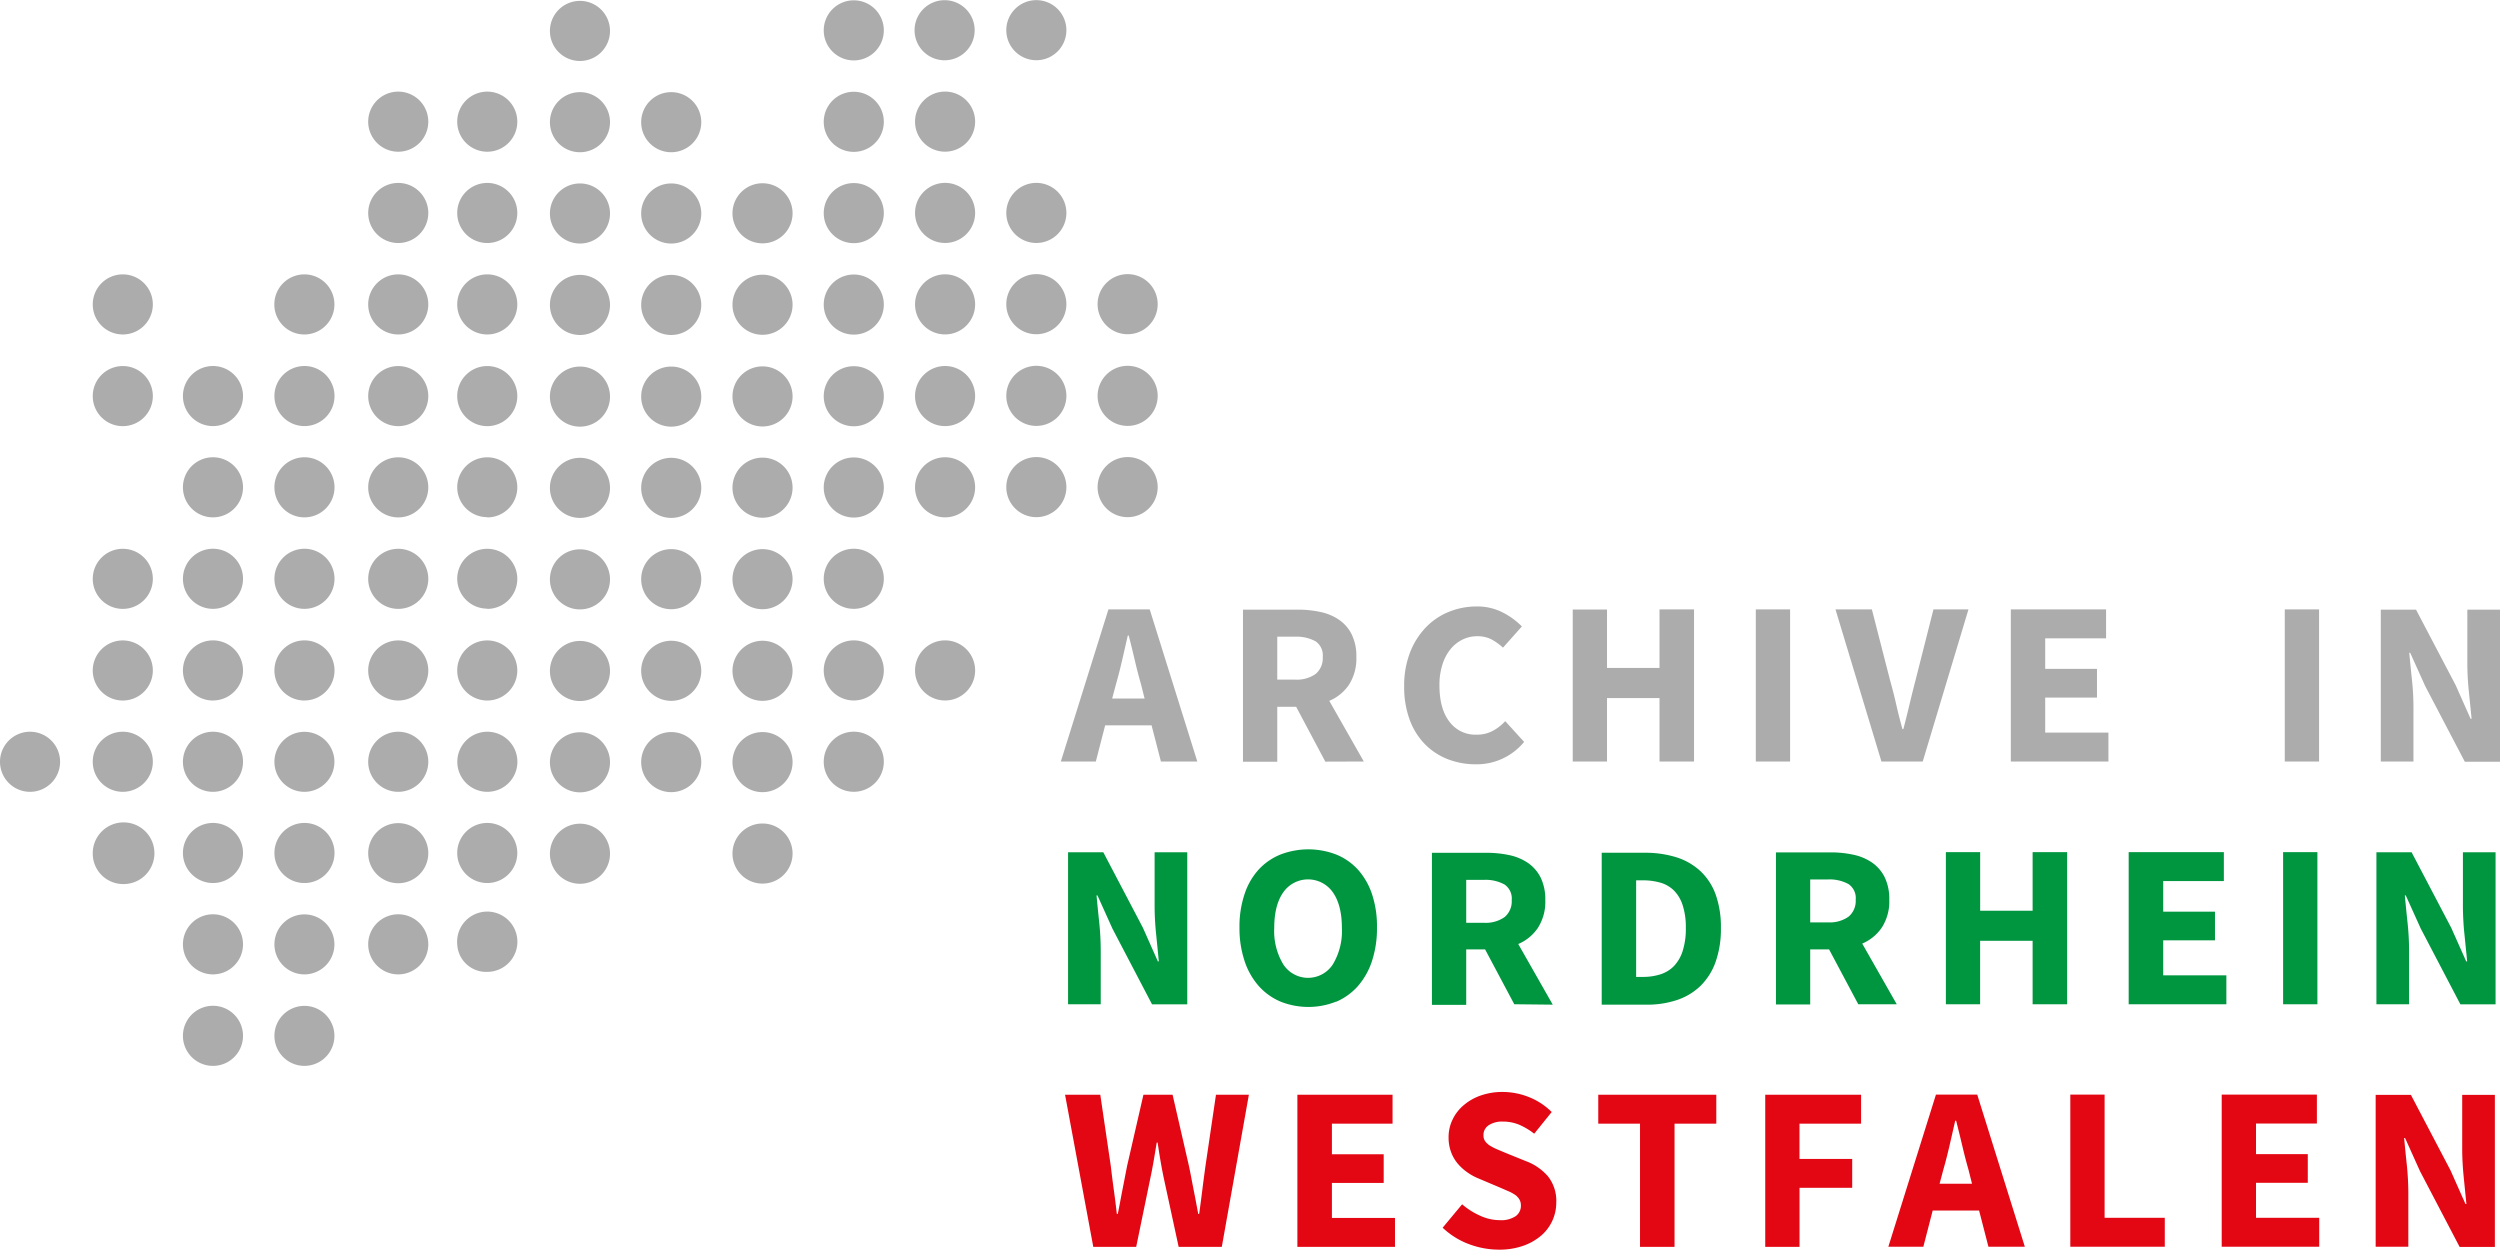 <svg id="Ebene_1" data-name="Ebene 1" xmlns="http://www.w3.org/2000/svg" viewBox="0 0 535.85 267.86"><defs><style>.cls-1{fill:#e30613;}.cls-2{fill:#009640;}.cls-3{fill:#acacac;}</style></defs><title>AIN_Logo_quer_positiv</title><path class="cls-1" d="M263.43,431.53h9.1l3.05-14.8c.27-1.26.51-2.54.73-3.82s.42-2.53.62-3.73h.2c.17,1.2.36,2.44.58,3.73s.46,2.56.72,3.82l3.2,14.8h9.25l5.8-32.6h-7.05l-2.25,15.25c-.23,1.7-.46,3.4-.67,5.1s-.44,3.44-.68,5.2h-.2c-.33-1.76-.66-3.51-1-5.22s-.64-3.41-1-5.08l-3.5-15.25h-6.25l-3.5,15.25c-.33,1.7-.66,3.41-1,5.13s-.64,3.44-1,5.17h-.2c-.2-1.73-.41-3.46-.65-5.17s-.45-3.43-.65-5.13l-2.25-15.25h-7.55l6.05,32.6Zm43.7,0H328v-6.2H314.48v-7.5h11.1v-6.15h-11.1v-6.55h13v-6.2h-20.4v32.6Zm31.09-4.1a16.69,16.69,0,0,0,5.67,3.53,18.34,18.34,0,0,0,6.38,1.17,15.38,15.38,0,0,0,5.2-.82,12.09,12.09,0,0,0,3.87-2.2,9.28,9.28,0,0,0,3.23-7.08,8.47,8.47,0,0,0-1.73-5.55,11.46,11.46,0,0,0-4.72-3.3l-4.2-1.7-1.95-.82a11,11,0,0,1-1.58-.8,3.76,3.76,0,0,1-1.05-.95,2.15,2.15,0,0,1-.37-1.28,2.47,2.47,0,0,1,1.12-2.17,5.23,5.23,0,0,1,3-.78,9.06,9.06,0,0,1,3.55.68,14.51,14.51,0,0,1,3.2,1.92l3.75-4.65a14.36,14.36,0,0,0-4.88-3.2,15.19,15.19,0,0,0-5.62-1.1,14,14,0,0,0-4.68.75,11.25,11.25,0,0,0-3.67,2.08,9.11,9.11,0,0,0-2.4,3.1,8.56,8.56,0,0,0-.85,3.77,8.86,8.86,0,0,0,.55,3.23,8.29,8.29,0,0,0,1.47,2.5,11,11,0,0,0,2.1,1.87,11.9,11.9,0,0,0,2.43,1.3l4.25,1.8,1.92.83a8.71,8.71,0,0,1,1.5.8,3.12,3.12,0,0,1,.95,1,2.49,2.49,0,0,1,.33,1.3,2.72,2.72,0,0,1-1.13,2.3,5.63,5.63,0,0,1-3.42.85,10.1,10.1,0,0,1-4.18-.95,15.57,15.57,0,0,1-3.87-2.45l-4.2,5.05Zm42.3,4.1h7.4v-26.4h8.95v-6.2h-25.3v6.2h8.95v26.4Zm26.84,0h7.35V418.88H426v-6.2h-11.3v-7.55h13.2v-6.2H407.36v32.6ZM444.73,418l.8-3c.47-1.63.91-3.36,1.33-5.17s.82-3.59,1.22-5.33h.2c.43,1.7.87,3.47,1.3,5.3s.88,3.57,1.35,5.2l.75,3Zm10.45,13.5H463l-10.2-32.6h-8.85l-10.2,32.6h7.5l2-7.75h9.95l2,7.75Zm17.59,0H493v-6.2h-12.9v-26.4h-7.35v32.6Zm32.43,0h20.9v-6.2H512.55v-7.5h11.1v-6.15h-11.1v-6.55H525.6v-6.2H505.2v32.6Zm33,0h7V420a59.52,59.52,0,0,0-.32-6c-.22-2.06-.41-4-.58-5.8h.2l3.2,7.1,8.5,16.25h7.55v-32.6h-7v11.5q0,2.91.32,6.1t.58,5.8h-.2l-3.2-7.2-8.5-16.2H538.2v32.6Z" transform="translate(-29 -164.28)"/><path class="cls-2" d="M257.93,379.53h7V368a59.52,59.52,0,0,0-.32-6c-.22-2.06-.41-4-.58-5.8h.2l3.2,7.1,8.5,16.25h7.55v-32.6h-7v11.5a59.4,59.4,0,0,0,.33,6.1c.21,2.14.41,4.07.57,5.8h-.2l-3.2-7.2-8.5-16.2h-7.55v32.6ZM315.4,379a13.19,13.19,0,0,0,4.67-3.38,15.5,15.5,0,0,0,3-5.35,22.25,22.25,0,0,0,1.07-7.15A21.83,21.83,0,0,0,323.1,356a15.08,15.08,0,0,0-3-5.28,12.91,12.91,0,0,0-4.67-3.27,16.63,16.63,0,0,0-12,0,12.94,12.94,0,0,0-4.68,3.25,14.52,14.52,0,0,0-3,5.25,21.74,21.74,0,0,0-1.08,7.12,22,22,0,0,0,1.08,7.15,15.33,15.33,0,0,0,3,5.35,13.14,13.14,0,0,0,4.68,3.38,16.1,16.1,0,0,0,12,0Zm-11.33-8a13.79,13.79,0,0,1-1.95-7.83q0-4.89,1.95-7.65a6.48,6.48,0,0,1,10.6,0q1.95,2.76,1.95,7.65a13.79,13.79,0,0,1-1.95,7.83,6.33,6.33,0,0,1-10.6,0Zm39.2-18.13h3.8a8.46,8.46,0,0,1,4.42,1,3.63,3.63,0,0,1,1.53,3.35,4.38,4.38,0,0,1-1.53,3.63,7,7,0,0,1-4.42,1.22h-3.8v-9.15Zm18.55,26.75-7.4-13a9.58,9.58,0,0,0,4.22-3.47,10.36,10.36,0,0,0,1.58-5.93,10.66,10.66,0,0,0-1-4.85,8.37,8.37,0,0,0-2.7-3.12,11.16,11.16,0,0,0-4-1.68,22.89,22.89,0,0,0-4.87-.5H335.92v32.6h7.35V367.78h4.05l6.25,11.75Zm10.52,0h9.6a20,20,0,0,0,6.52-1,13.28,13.28,0,0,0,5-3,13.56,13.56,0,0,0,3.25-5.13,21.11,21.11,0,0,0,1.15-7.3,20.73,20.73,0,0,0-1.15-7.25,12.87,12.87,0,0,0-3.3-5,13.64,13.64,0,0,0-5.15-2.93,22.42,22.42,0,0,0-6.75-.95h-9.2v32.6Zm7.35-5.95v-20.7h1.4a13.6,13.6,0,0,1,3.8.5,6.85,6.85,0,0,1,2.9,1.68,7.84,7.84,0,0,1,1.87,3.15,15.16,15.16,0,0,1,.68,4.87,15.6,15.6,0,0,1-.68,4.95,8.32,8.32,0,0,1-1.87,3.23,7,7,0,0,1-2.9,1.77,12.24,12.24,0,0,1-3.8.55ZM417,352.78h3.8a8.46,8.46,0,0,1,4.42,1,3.63,3.63,0,0,1,1.53,3.35,4.38,4.38,0,0,1-1.53,3.63,7,7,0,0,1-4.42,1.22H417v-9.15Zm18.55,26.75-7.4-13a9.58,9.58,0,0,0,4.22-3.47,10.36,10.36,0,0,0,1.58-5.93,10.66,10.66,0,0,0-1-4.85,8.37,8.37,0,0,0-2.7-3.12,11.16,11.16,0,0,0-4-1.68,22.89,22.89,0,0,0-4.87-.5H409.66v32.6H417V367.78h4.05l6.25,11.75Zm10.52,0h7.35v-13.6h11.25v13.6h7.4v-32.6h-7.4v12.55H453.43V346.93h-7.35v32.6Zm39.23,0h20.9v-6.2H492.66v-7.5h11.1v-6.15h-11.1v-6.55h13v-6.2h-20.4v32.6Zm33.06,0h7.35v-32.6h-7.35v32.6Zm20,0h7V368a56.8,56.8,0,0,0-.33-6c-.22-2.06-.41-4-.58-5.8h.2l3.21,7.1,8.5,16.25h7.54v-32.6h-7v11.5a59.4,59.4,0,0,0,.33,6.1q.33,3.21.58,5.8h-.2l-3.21-7.2-8.5-16.2h-7.54v32.6Z" transform="translate(-29 -164.28)"/><path class="cls-3" d="M267.38,314l.8-3c.47-1.63.91-3.36,1.33-5.17s.82-3.59,1.22-5.33h.2q.66,2.55,1.3,5.3t1.35,5.2l.75,3Zm10.45,13.5h7.8l-10.2-32.6h-8.85l-10.2,32.6h7.5l2-7.75h9.95l2,7.75Zm24.94-26.75h3.8a8.48,8.48,0,0,1,4.43,1,3.65,3.65,0,0,1,1.52,3.35,4.4,4.4,0,0,1-1.52,3.63,7,7,0,0,1-4.43,1.22h-3.8v-9.15Zm18.55,26.75-7.4-13a9.55,9.55,0,0,0,4.23-3.47,10.36,10.36,0,0,0,1.57-5.93,10.53,10.53,0,0,0-1-4.85,8.2,8.2,0,0,0-2.7-3.12,11.11,11.11,0,0,0-4-1.68,22.92,22.92,0,0,0-4.88-.5H295.42v32.6h7.35V315.78h4.05l6.25,11.75Zm9.86-8.87a14.75,14.75,0,0,0,3.3,5.22,14,14,0,0,0,4.9,3.18,16.61,16.61,0,0,0,5.95,1.07,13.15,13.15,0,0,0,10.35-4.8l-4.05-4.45a10,10,0,0,1-2.7,2.1,7.23,7.23,0,0,1-3.5.8,6.91,6.91,0,0,1-5.75-2.77q-2.15-2.77-2.15-7.83a14.3,14.3,0,0,1,.63-4.4,9.92,9.92,0,0,1,1.72-3.3,7.62,7.62,0,0,1,2.58-2.07,7,7,0,0,1,3.17-.73,6.51,6.51,0,0,1,3,.65,11.78,11.78,0,0,1,2.52,1.8l4.05-4.55a15.74,15.74,0,0,0-4.12-3,11.89,11.89,0,0,0-5.53-1.28,15.78,15.78,0,0,0-6,1.15,14.33,14.33,0,0,0-4.95,3.35,16.22,16.22,0,0,0-3.38,5.38,19.62,19.62,0,0,0-1.25,7.22,20.11,20.11,0,0,0,1.2,7.23Zm34.92,8.87h7.35v-13.6H384.7v13.6h7.4v-32.6h-7.4v12.55H373.45V294.93H366.1v32.6Zm39.24,0h7.35v-32.6h-7.35v32.6Zm26.93,0h8.85l9.8-32.6h-7.5l-3.85,15.2q-.7,2.7-1.3,5.23t-1.3,5.22h-.2q-.75-2.7-1.32-5.22t-1.33-5.23l-3.9-15.2h-7.8l9.85,32.6Zm27.75,0h20.9v-6.2H467.37v-7.5h11.1v-6.15h-11.1v-6.55h13.05v-6.2H460v32.6Zm58.7,0h7.35v-32.6h-7.35v32.6Zm20.58,0h7V316a56.72,56.72,0,0,0-.32-6c-.22-2.06-.41-4-.58-5.8h.2l3.2,7.1,8.51,16.25h7.54v-32.6h-7v11.5a59.4,59.4,0,0,0,.33,6.1q.33,3.21.58,5.8h-.21l-3.2-7.2-8.5-16.2H539.3v32.6Z" transform="translate(-29 -164.28)"/><path class="cls-3" d="M35.43,334A6.44,6.44,0,1,0,29,327.51,6.44,6.44,0,0,0,35.43,334Zm19.89,19.77a6.61,6.61,0,1,0-6.44-6.61,6.52,6.52,0,0,0,6.44,6.61Zm0-19.77a6.44,6.44,0,1,0-6.44-6.44A6.44,6.44,0,0,0,55.32,334Zm-6.44-26a6.44,6.44,0,1,1,6.44,6.43A6.44,6.44,0,0,1,48.88,308Zm6.44-13.21a6.44,6.44,0,1,0-6.44-6.44,6.44,6.44,0,0,0,6.44,6.44Zm-6.44-45.61a6.44,6.44,0,1,1,6.44,6.44,6.43,6.43,0,0,1-6.44-6.44Zm0-19.64a6.44,6.44,0,1,1,6.44,6.43,6.44,6.44,0,0,1-6.44-6.43ZM68.21,386.3a6.44,6.44,0,1,1,6.43,6.44,6.43,6.43,0,0,1-6.43-6.44Zm0-19.6a6.44,6.44,0,1,1,6.43,6.43,6.44,6.44,0,0,1-6.43-6.43Zm6.43-13.15a6.44,6.44,0,1,0-6.43-6.44,6.44,6.44,0,0,0,6.43,6.44Zm-6.43-26A6.44,6.44,0,1,1,74.64,334a6.43,6.43,0,0,1-6.43-6.44Zm6.43-13.13A6.44,6.44,0,1,0,68.21,308a6.43,6.43,0,0,0,6.43,6.43Zm0-19.64a6.44,6.44,0,1,0-6.43-6.44,6.44,6.44,0,0,0,6.43,6.44Zm0-19.61a6.44,6.44,0,1,0-6.43-6.43,6.43,6.43,0,0,0,6.43,6.43Zm0-19.56a6.44,6.44,0,1,0-6.43-6.44,6.44,6.44,0,0,0,6.43,6.44ZM264.26,268.7a6.44,6.44,0,1,1,6.43,6.43,6.43,6.43,0,0,1-6.43-6.43Zm0-19.57a6.44,6.44,0,1,1,6.43,6.44,6.43,6.43,0,0,1-6.43-6.44Zm6.43-13.21a6.44,6.44,0,1,0-6.43-6.43,6.43,6.43,0,0,0,6.43,6.43Zm-26,32.78a6.44,6.44,0,1,1,6.44,6.43,6.44,6.44,0,0,1-6.44-6.43Zm0-19.57a6.44,6.44,0,1,1,6.44,6.44,6.44,6.44,0,0,1-6.44-6.44Zm6.44-13.21a6.44,6.44,0,1,0-6.44-6.43,6.43,6.43,0,0,0,6.44,6.43Zm-6.44-26a6.44,6.44,0,1,1,6.44,6.44,6.44,6.44,0,0,1-6.44-6.44Zm6.44-32.73a6.44,6.44,0,1,0-6.44-6.44,6.44,6.44,0,0,0,6.44,6.44Zm-26,130.8a6.44,6.44,0,1,1,6.43,6.43,6.43,6.43,0,0,1-6.43-6.43Zm6.43-32.82a6.44,6.44,0,1,0-6.43-6.43,6.43,6.43,0,0,0,6.43,6.43Zm-6.43-26a6.44,6.44,0,1,1,6.43,6.44,6.43,6.43,0,0,1-6.43-6.44Zm6.43-13.21a6.44,6.44,0,1,0-6.43-6.43,6.43,6.43,0,0,0,6.43,6.43Zm0-19.6a6.44,6.44,0,1,0-6.43-6.44,6.44,6.44,0,0,0,6.43,6.44Zm0-19.57a6.44,6.44,0,1,0-6.43-6.43,6.43,6.43,0,0,0,6.43,6.43Zm-26,130.76a6.44,6.44,0,1,1,6.44,6.44,6.43,6.43,0,0,1-6.44-6.44Zm0-19.56a6.44,6.44,0,1,1,6.44,6.43,6.44,6.44,0,0,1-6.44-6.43Zm6.44-13.21a6.44,6.44,0,1,0-6.44-6.44,6.44,6.44,0,0,0,6.44,6.44Zm-6.44-26a6.44,6.44,0,1,1,6.44,6.43,6.44,6.44,0,0,1-6.44-6.43Zm6.44-13.13a6.44,6.44,0,1,0-6.44-6.44,6.44,6.44,0,0,0,6.44,6.44Zm0-19.65a6.44,6.44,0,1,0-6.44-6.43,6.43,6.43,0,0,0,6.44,6.43Zm0-19.6a6.44,6.44,0,1,0-6.44-6.44,6.44,6.44,0,0,0,6.44,6.44Zm0-19.57a6.44,6.44,0,1,0-6.44-6.43,6.43,6.43,0,0,0,6.44,6.43Zm0-19.6a6.44,6.44,0,1,0-6.44-6.44,6.44,6.44,0,0,0,6.44,6.44Zm-26,170a6.44,6.44,0,1,1,6.43,6.44,6.43,6.43,0,0,1-6.43-6.44Zm0-19.6a6.44,6.44,0,1,1,6.43,6.44,6.43,6.43,0,0,1-6.43-6.44Zm6.43-13.13a6.44,6.44,0,1,0-6.43-6.43,6.43,6.43,0,0,0,6.43,6.43Zm-6.43-26.08a6.44,6.44,0,1,1,6.43,6.44,6.43,6.43,0,0,1-6.43-6.44Zm6.43-13.17a6.44,6.44,0,1,0-6.43-6.43,6.43,6.43,0,0,0,6.43,6.43Zm0-19.56a6.44,6.44,0,1,0-6.43-6.44,6.44,6.44,0,0,0,6.43,6.44Zm0-19.65a6.44,6.44,0,1,0-6.43-6.43,6.43,6.43,0,0,0,6.43,6.43Zm0-19.6a6.44,6.44,0,1,0-6.43-6.44,6.44,6.44,0,0,0,6.43,6.44Zm-26,111.19a6.44,6.44,0,1,1,6.44,6.44,6.43,6.43,0,0,1-6.44-6.44Zm0-19.56a6.44,6.44,0,1,1,6.44,6.43,6.44,6.44,0,0,1-6.44-6.43Zm6.44-13.21a6.44,6.44,0,1,0-6.44-6.44,6.44,6.44,0,0,0,6.44,6.44Zm-6.44-26a6.44,6.44,0,1,1,6.44,6.43,6.44,6.44,0,0,1-6.44-6.43Zm6.44-13.13a6.44,6.44,0,1,0-6.44-6.44,6.44,6.44,0,0,0,6.44,6.44Zm0-19.65a6.44,6.44,0,1,0-6.44-6.43,6.43,6.43,0,0,0,6.44,6.43Zm0-19.6a6.44,6.44,0,1,0-6.44-6.44,6.44,6.44,0,0,0,6.44,6.44Zm0-19.57a6.44,6.44,0,1,0-6.44-6.43,6.43,6.43,0,0,0,6.44,6.43Zm-26,150.36a6.44,6.44,0,1,1,6.43,6.44,6.43,6.43,0,0,1-6.43-6.44Zm0-19.6a6.44,6.44,0,1,1,6.43,6.44,6.43,6.43,0,0,1-6.43-6.44Zm6.43-13.13a6.44,6.44,0,1,0-6.43-6.43,6.43,6.43,0,0,0,6.43,6.43Zm-6.43-26.08a6.44,6.44,0,1,1,6.43,6.44,6.43,6.43,0,0,1-6.43-6.44Zm6.43-13.17a6.44,6.44,0,1,0-6.43-6.43,6.43,6.43,0,0,0,6.43,6.43Zm0-19.56a6.44,6.44,0,1,0-6.43-6.44,6.44,6.44,0,0,0,6.43,6.44Zm0-19.65a6.44,6.44,0,1,0-6.43-6.43,6.43,6.43,0,0,0,6.43,6.43Zm0-19.6a6.44,6.44,0,1,0-6.43-6.44,6.44,6.44,0,0,0,6.43,6.44Zm0-19.57a6.44,6.44,0,1,0-6.43-6.43,6.43,6.43,0,0,0,6.43,6.43Zm-6.43-26a6.44,6.44,0,1,1,6.43,6.44,6.43,6.43,0,0,1-6.43-6.44ZM87.82,386.3a6.43,6.43,0,1,1,6.43,6.44,6.43,6.43,0,0,1-6.43-6.44Zm0-19.6a6.43,6.43,0,1,1,6.43,6.43,6.44,6.44,0,0,1-6.43-6.43Zm6.43-13.15a6.44,6.44,0,1,0-6.43-6.44,6.43,6.43,0,0,0,6.43,6.44Zm-6.43-26A6.43,6.43,0,1,1,94.25,334a6.43,6.43,0,0,1-6.43-6.44Zm6.43-13.13A6.44,6.44,0,1,0,87.82,308a6.43,6.43,0,0,0,6.43,6.43Zm0-19.64a6.44,6.44,0,1,0-6.43-6.44,6.44,6.44,0,0,0,6.43,6.44Zm0-19.61a6.44,6.44,0,1,0-6.43-6.43,6.43,6.43,0,0,0,6.43,6.43Zm0-19.56a6.44,6.44,0,1,0-6.43-6.44,6.44,6.44,0,0,0,6.43,6.44Zm13.67,111.09a6.44,6.44,0,1,1,6.44,6.43,6.44,6.44,0,0,1-6.44-6.43Zm0-19.55a6.44,6.44,0,1,1,6.44,6.44,6.43,6.43,0,0,1-6.44-6.44ZM114.36,334a6.44,6.44,0,1,0-6.44-6.44,6.44,6.44,0,0,0,6.44,6.44Zm-6.44-26a6.44,6.44,0,1,1,6.44,6.43,6.44,6.44,0,0,1-6.44-6.43Zm6.44-13.21a6.44,6.44,0,1,0-6.44-6.44,6.44,6.44,0,0,0,6.44,6.44Zm0-19.61a6.44,6.44,0,1,0-6.44-6.43,6.43,6.43,0,0,0,6.44,6.43Zm0-19.56a6.44,6.44,0,1,0-6.44-6.44,6.44,6.44,0,0,0,6.44,6.44Zm0-19.65a6.44,6.44,0,1,0-6.44-6.43,6.43,6.43,0,0,0,6.44,6.43Zm0-19.6a6.44,6.44,0,1,0-6.44-6.44,6.44,6.44,0,0,0,6.44,6.44Zm-6.44-26a6.44,6.44,0,1,1,6.44,6.43,6.44,6.44,0,0,1-6.44-6.43ZM127,366.66a6.46,6.46,0,1,1,6.44,5.93,6.2,6.2,0,0,1-6.44-5.93Zm0-19.55a6.44,6.44,0,1,1,6.44,6.44,6.44,6.44,0,0,1-6.44-6.44ZM133.46,334a6.44,6.44,0,1,0-6.44-6.44,6.44,6.44,0,0,0,6.44,6.44ZM127,308a6.44,6.44,0,1,1,6.44,6.43A6.44,6.44,0,0,1,127,308Zm6.44-13.21A6.44,6.44,0,1,0,127,288.3a6.44,6.44,0,0,0,6.44,6.44Zm0-19.61A6.44,6.44,0,1,0,127,268.7a6.43,6.43,0,0,0,6.44,6.43Zm0-19.56a6.44,6.44,0,1,0-6.44-6.44,6.44,6.44,0,0,0,6.44,6.44Zm0-19.65a6.44,6.44,0,1,0-6.44-6.43,6.43,6.43,0,0,0,6.44,6.43Zm0-19.6a6.44,6.44,0,1,0-6.44-6.44,6.44,6.44,0,0,0,6.44,6.44Zm-6.44-26a6.44,6.44,0,1,1,6.44,6.43,6.44,6.44,0,0,1-6.44-6.43Zm-32.77,45.6a6.44,6.44,0,1,0-6.43-6.43,6.43,6.43,0,0,0,6.43,6.43Zm130.8-65.21a6.44,6.44,0,1,1,6.43,6.44,6.43,6.43,0,0,1-6.43-6.44Z" transform="translate(-29 -164.28)"/></svg>